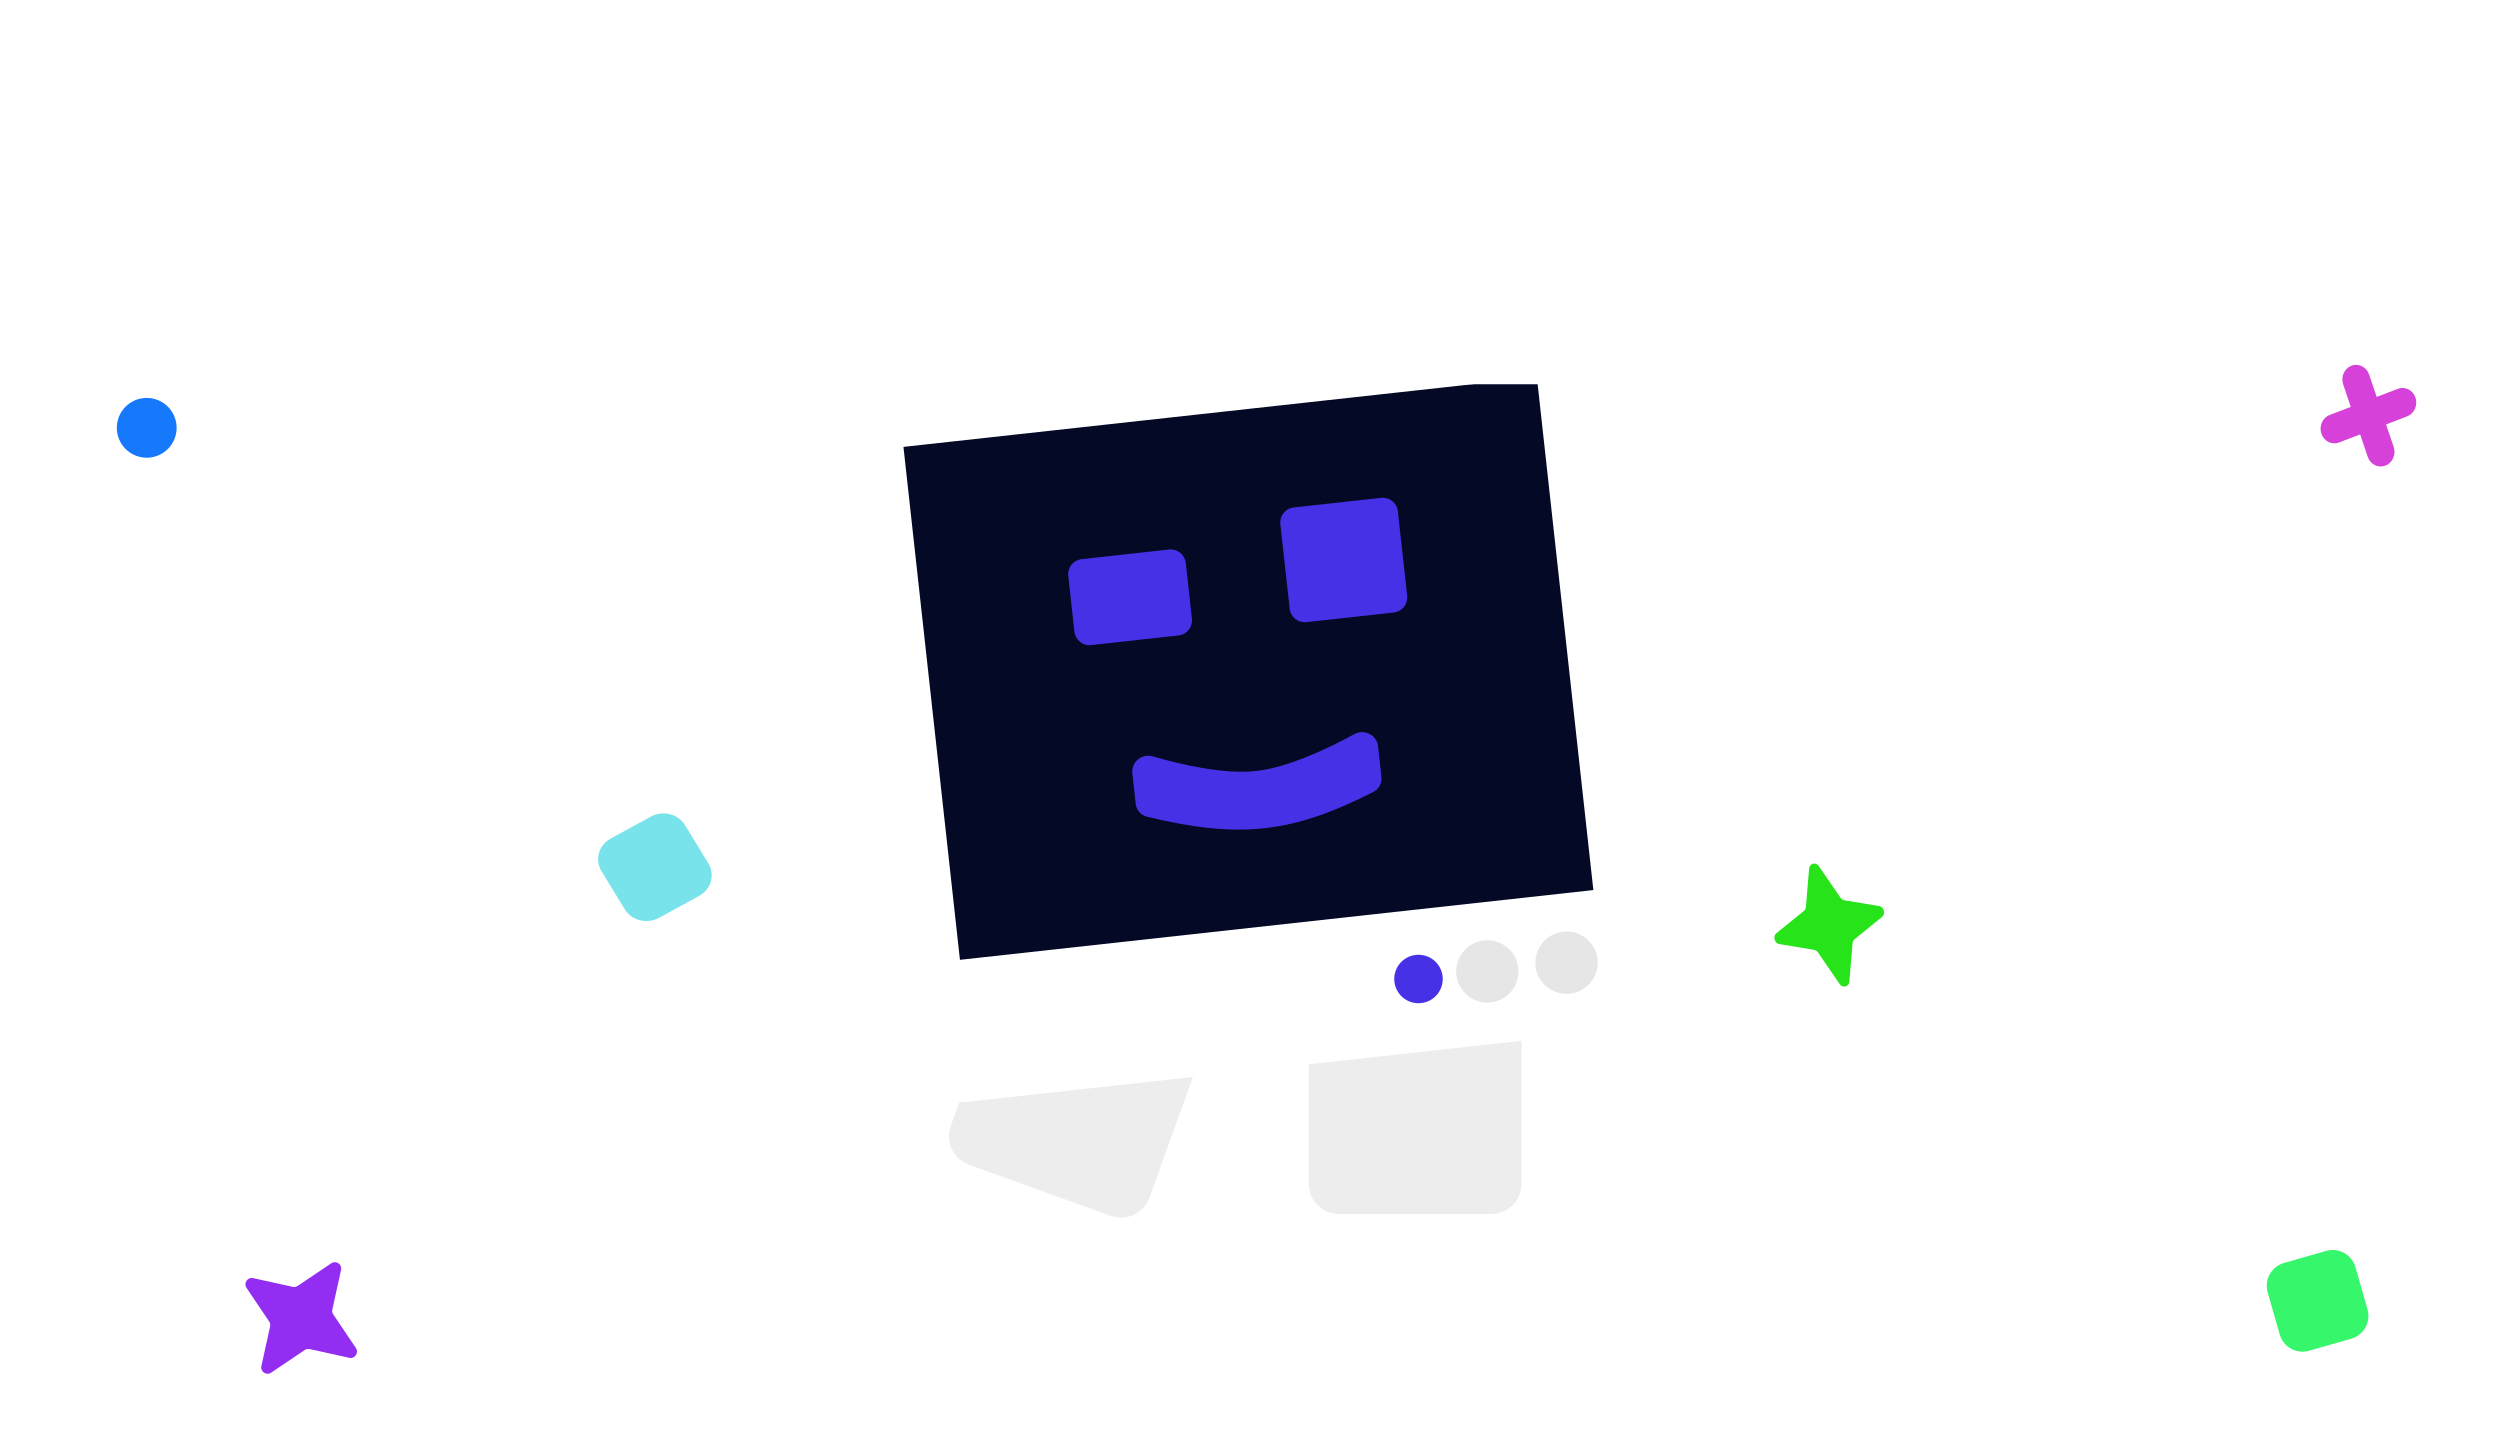 <svg width="418" height="239" viewBox="0 0 418 239" fill="none" xmlns="http://www.w3.org/2000/svg">
  <g clip-path="url(#clip0_7023_1481)">
    <path d="M112.905 54.298C112.765 53.925 112.956 53.51 113.331 53.371C114.078 53.095 114.614 52.634 114.94 51.99C115.272 51.365 115.299 50.679 115.019 49.932L113.294 45.338C112.935 44.381 112.836 43.568 112.997 42.897C113.168 42.223 113.61 41.632 114.323 41.122C114.368 41.091 114.386 41.033 114.367 40.981C114.348 40.931 114.298 40.9 114.244 40.904C113.361 40.967 112.637 40.808 112.07 40.428C111.5 40.007 111.039 39.327 110.687 38.389L108.963 33.795C108.683 33.048 108.211 32.547 107.548 32.292C106.877 32.017 106.169 32.017 105.422 32.294C105.047 32.434 104.629 32.244 104.489 31.871L104.053 30.707C103.892 30.28 104.111 29.804 104.541 29.644L104.713 29.581C106.546 28.901 108.152 28.818 109.531 29.332C110.933 29.837 111.917 30.846 112.485 32.359L114.241 37.039C114.507 37.747 114.927 38.213 115.5 38.437C115.85 38.552 116.216 38.59 116.597 38.549C117.054 38.499 117.533 38.699 117.693 39.127L118.103 40.221C118.264 40.648 118.033 41.11 117.659 41.375C117.344 41.596 117.095 41.871 116.912 42.198C116.618 42.722 116.604 43.337 116.87 44.045L118.627 48.726C119.194 50.238 119.115 51.641 118.389 52.936C117.685 54.222 116.416 55.204 114.583 55.884L114.411 55.948C113.981 56.107 113.502 55.89 113.342 55.462L112.905 54.298Z" fill="white" fill-opacity="0.7"/>
    <path d="M110.335 57.416C108.625 58.095 107.116 58.182 105.808 57.677C104.522 57.163 103.614 56.15 103.085 54.638L101.446 49.958C101.198 49.25 100.799 48.798 100.25 48.602C99.933 48.47 99.6 48.421 99.249 48.455C98.822 48.496 98.375 48.298 98.225 47.87L97.843 46.777C97.693 46.349 97.908 45.888 98.259 45.626C98.546 45.412 98.771 45.15 98.933 44.841C99.221 44.291 99.241 43.661 98.993 42.953L97.355 38.273C96.825 36.76 96.889 35.361 97.545 34.076C98.222 32.782 99.416 31.795 101.127 31.116L101.287 31.052C101.688 30.893 102.135 31.11 102.285 31.537L102.692 32.701C102.823 33.074 102.645 33.489 102.295 33.627C101.598 33.905 101.098 34.365 100.794 35.009C100.484 35.634 100.459 36.32 100.721 37.066L102.329 41.66C102.657 42.598 102.739 43.416 102.575 44.113C102.429 44.761 102.027 45.349 101.367 45.875C101.326 45.907 101.31 45.964 101.328 46.014C101.346 46.065 101.394 46.096 101.445 46.092C102.26 46.012 102.925 46.176 103.439 46.582C103.986 46.975 104.427 47.651 104.762 48.608L106.37 53.201C106.632 53.948 107.072 54.45 107.69 54.705C108.316 54.98 108.977 54.978 109.674 54.702C110.024 54.563 110.413 54.752 110.543 55.125L110.951 56.289C111.101 56.717 110.897 57.192 110.495 57.351L110.335 57.416Z" fill="white" fill-opacity="0.7"/>
    <path d="M303.861 50.568C304.229 50.046 304.859 49.774 305.492 49.865L315.129 51.25C315.202 51.26 315.276 51.229 315.319 51.168C315.362 51.107 315.367 51.026 315.332 50.961L310.784 42.352C310.485 41.788 310.529 41.103 310.897 40.581L311.108 40.281C311.849 39.23 313.444 39.351 314.017 40.503L319.431 51.393C319.709 51.952 319.658 52.617 319.299 53.127L318.504 54.256C318.145 54.766 317.535 55.038 316.916 54.964L304.839 53.533C303.562 53.381 302.91 51.92 303.65 50.868L303.861 50.568Z" fill="white" fill-opacity="0.7"/>
    <path d="M309.968 32.448C310.548 32.091 311.288 32.117 311.843 32.508C312.84 33.21 312.806 34.71 311.768 35.35L292.4 47.298C291.821 47.655 291.081 47.63 290.525 47.238C289.529 46.536 289.563 45.036 290.601 44.396L309.968 32.448Z" fill="white" fill-opacity="0.7"/>
    <path d="M281.732 29.644C281.454 29.086 281.505 28.42 281.864 27.91L282.659 26.781C283.019 26.272 283.628 26 284.247 26.073L296.324 27.505C297.602 27.656 298.254 29.118 297.513 30.169L297.301 30.469C296.934 30.991 296.304 31.262 295.672 31.172L286.035 29.788C285.961 29.777 285.887 29.809 285.845 29.87C285.802 29.931 285.796 30.011 285.831 30.076L290.38 38.685C290.678 39.25 290.634 39.934 290.266 40.456L290.055 40.756C289.315 41.808 287.719 41.686 287.146 40.534L281.732 29.644Z" fill="white" fill-opacity="0.7"/>
    <path d="M167.65 164.153L200.882 176.127L192.194 200.238C191.246 202.868 188.346 204.232 185.716 203.284L162.009 194.742C159.379 193.794 158.015 190.894 158.963 188.264L167.65 164.153Z" fill="#EDEDED"/>
    <path d="M218.822 172.157H254.397V197.904C254.397 200.712 252.115 202.989 249.299 202.989H223.92C221.105 202.989 218.822 200.712 218.822 197.904V172.157Z" fill="#EDEDED"/>
    <path d="M150.045 64.247H268.627V166.228H150.045V64.247Z" fill="#040925"/>
    <path fill-rule="evenodd" clip-rule="evenodd" d="M151.057 74.721L160.502 160.482L266.409 148.819L256.964 63.057L151.057 74.721ZM148.512 62.185C142.154 62.885 137.568 68.606 138.268 74.964L149.17 173.964C149.871 180.321 155.592 184.908 161.95 184.208L270.159 172.291C276.517 171.59 281.103 165.869 280.403 159.511L269.5 60.511C268.8 54.154 263.078 49.568 256.721 50.268L148.512 62.185Z" fill="white"/>
    <path d="M189.327 129.268C189.121 127.406 190.951 125.94 192.75 126.465C197.153 127.75 204.442 129.5 209.894 128.925C215.466 128.337 222.369 124.979 226.455 122.741C228.096 121.843 230.198 122.875 230.402 124.735L230.971 129.901C231.085 130.934 230.555 131.935 229.63 132.407C216.105 139.299 207.298 140.304 191.785 136.559C190.761 136.312 190.006 135.442 189.891 134.394L189.327 129.268Z" fill="#4731E7"/>
    <path d="M214.076 87.64C213.923 86.25 214.925 85 216.314 84.847L230.929 83.237C232.318 83.085 233.568 84.087 233.721 85.476L235.279 99.618C235.432 101.007 234.43 102.257 233.04 102.41L218.426 104.02C217.037 104.173 215.786 103.171 215.633 101.781L214.076 87.64Z" fill="#4731E7"/>
    <path d="M178.615 96.281C178.462 94.892 179.464 93.642 180.854 93.489L195.468 91.879C196.857 91.726 198.107 92.728 198.26 94.118L199.289 103.455C199.442 104.844 198.439 106.095 197.05 106.248L182.436 107.857C181.047 108.01 179.796 107.008 179.643 105.618L178.615 96.281Z" fill="#4731E7"/>
    <path d="M256.744 161.535C256.429 158.674 258.493 156.099 261.354 155.784V155.784C264.215 155.469 266.79 157.533 267.105 160.394V160.394C267.42 163.255 265.356 165.829 262.495 166.144V166.144C259.634 166.46 257.059 164.396 256.744 161.535V161.535Z" fill="#E6E6E6"/>
    <path d="M243.502 162.992C243.187 160.131 245.251 157.557 248.112 157.242V157.242C250.973 156.926 253.547 158.99 253.863 161.851V161.851C254.178 164.712 252.114 167.287 249.253 167.602V167.602C246.392 167.917 243.817 165.853 243.502 162.992V162.992Z" fill="#E6E6E6"/>
    <path d="M233.143 164.133C232.898 161.908 234.503 159.905 236.728 159.66V159.66C238.953 159.415 240.956 161.02 241.201 163.246V163.246C241.446 165.471 239.841 167.473 237.616 167.718V167.718C235.391 167.963 233.388 166.358 233.143 164.133V164.133Z" fill="#4731E7"/>
    <g filter="url(#filter0_d_7023_1481)">
      <path d="M381.876 207.169L388.931 205.154C391.036 204.552 393.23 205.771 393.831 207.876L395.846 214.931C396.448 217.036 395.229 219.23 393.124 219.831L386.069 221.846C383.964 222.448 381.77 221.229 381.169 219.124L379.153 212.069C378.552 209.964 379.771 207.77 381.876 207.169Z" fill="#36F66C"/>
    </g>
    <g filter="url(#filter1_d_7023_1481)">
      <path d="M57.025 208.328L55.566 214.949C55.503 215.233 55.56 215.53 55.722 215.77L59.508 221.395C60.043 222.19 59.334 223.231 58.399 223.024L51.778 221.566C51.494 221.504 51.197 221.56 50.957 221.722L45.332 225.508C44.537 226.043 43.496 225.335 43.703 224.399L45.161 217.777C45.224 217.494 45.167 217.197 45.005 216.957L41.219 211.332C40.684 210.537 41.392 209.496 42.328 209.702L48.949 211.161C49.233 211.223 49.53 211.167 49.77 211.005L55.395 207.219C56.19 206.684 57.23 207.392 57.025 208.328Z" fill="#932DF2"/>
    </g>
    <g filter="url(#filter2_d_7023_1481)">
      <path d="M26.445 69.151C28.996 68.096 30.209 65.171 29.153 62.62C28.096 60.069 25.172 58.856 22.62 59.911C20.069 60.967 18.856 63.891 19.912 66.443C20.968 68.994 23.893 70.207 26.445 69.151Z" fill="#1679FB"/>
    </g>
    <g filter="url(#filter3_d_7023_1481)">
      <path d="M397.385 62.365L400.915 61.013V61.009C401.49 60.789 402.123 60.82 402.676 61.096C403.229 61.373 403.656 61.871 403.863 62.482C404.071 63.092 404.041 63.765 403.781 64.353C403.521 64.94 403.052 65.394 402.477 65.614L398.95 66.966L400.223 70.722C400.43 71.332 400.4 72.005 400.141 72.593C399.881 73.18 399.412 73.634 398.837 73.855C398.262 74.075 397.629 74.044 397.076 73.768C396.522 73.492 396.095 72.993 395.888 72.383L394.615 68.633L391.086 69.987C390.511 70.208 389.877 70.176 389.324 69.9C388.771 69.624 388.344 69.126 388.137 68.515C387.929 67.905 387.959 67.231 388.219 66.644C388.347 66.353 388.529 66.092 388.752 65.875C388.976 65.659 389.238 65.491 389.522 65.382L393.051 64.03L391.777 60.278C391.674 59.975 391.629 59.654 391.643 59.333C391.657 59.012 391.731 58.697 391.859 58.406C391.988 58.115 392.169 57.854 392.393 57.638C392.617 57.422 392.878 57.254 393.163 57.145C393.448 57.036 393.75 56.988 394.052 57.003C394.354 57.018 394.651 57.096 394.924 57.233C395.198 57.369 395.444 57.562 395.648 57.8C395.851 58.037 396.009 58.315 396.112 58.618L397.385 62.365Z" fill="#D642D9"/>
    </g>
    <g filter="url(#filter4_d_7023_1481)">
      <path d="M116.902 145.788L110.176 149.467C108.17 150.564 105.604 149.913 104.446 148.012L100.563 141.641C99.404 139.74 100.092 137.309 102.098 136.212L108.824 132.533C110.83 131.436 113.396 132.087 114.554 133.988L118.437 140.359C119.596 142.26 118.908 144.691 116.902 145.788Z" fill="#78E3EA"/>
    </g>
    <g filter="url(#filter5_d_7023_1481)">
      <path d="M304.111 140.814L307.737 146.107C307.893 146.334 308.121 146.486 308.371 146.527L314.189 147.495C315.011 147.631 315.32 148.8 314.673 149.324L310.092 153.034C309.896 153.193 309.773 153.438 309.749 153.712L309.214 160.103C309.139 161.006 308.099 161.28 307.586 160.533L303.959 155.239C303.804 155.012 303.575 154.86 303.326 154.819L297.508 153.852C296.687 153.715 296.377 152.546 297.024 152.022L301.604 148.312C301.801 148.153 301.924 147.908 301.948 147.635L302.483 141.243C302.558 140.34 303.598 140.066 304.111 140.814Z" fill="#27E41A"/>
    </g>
  </g>
  <defs>
    <filter id="filter0_d_7023_1481" x="369" y="199" width="37" height="37" filterUnits="userSpaceOnUse" color-interpolation-filters="sRGB">
      <feFlood flood-opacity="0" result="BackgroundImageFix"/>
      <feColorMatrix in="SourceAlpha" type="matrix" values="0 0 0 0 0 0 0 0 0 0 0 0 0 0 0 0 0 0 127 0" result="hardAlpha"/>
      <feOffset dy="4"/>
      <feGaussianBlur stdDeviation="5"/>
      <feComposite in2="hardAlpha" operator="out"/>
      <feColorMatrix type="matrix" values="0 0 0 0 0.212 0 0 0 0 0.965 0 0 0 0 0.424 0 0 0 0.35 0"/>
      <feBlend mode="normal" in2="BackgroundImageFix" result="effect1_dropShadow_7023_1481"/>
      <feBlend mode="normal" in="SourceGraphic" in2="effect1_dropShadow_7023_1481" result="shape"/>
    </filter>
    <filter id="filter1_d_7023_1481" x="26.035" y="196.034" width="48.656" height="48.658" filterUnits="userSpaceOnUse" color-interpolation-filters="sRGB">
      <feFlood flood-opacity="0" result="BackgroundImageFix"/>
      <feColorMatrix in="SourceAlpha" type="matrix" values="0 0 0 0 0 0 0 0 0 0 0 0 0 0 0 0 0 0 127 0" result="hardAlpha"/>
      <feOffset dy="4"/>
      <feGaussianBlur stdDeviation="7.5"/>
      <feComposite in2="hardAlpha" operator="out"/>
      <feColorMatrix type="matrix" values="0 0 0 0 0.576 0 0 0 0 0.176 0 0 0 0 0.949 0 0 0 0.54 0"/>
      <feBlend mode="normal" in2="BackgroundImageFix" result="effect1_dropShadow_7023_1481"/>
      <feBlend mode="normal" in="SourceGraphic" in2="effect1_dropShadow_7023_1481" result="shape"/>
    </filter>
    <filter id="filter2_d_7023_1481" x="3.531" y="50.531" width="42.002" height="42.002" filterUnits="userSpaceOnUse" color-interpolation-filters="sRGB">
      <feFlood flood-opacity="0" result="BackgroundImageFix"/>
      <feColorMatrix in="SourceAlpha" type="matrix" values="0 0 0 0 0 0 0 0 0 0 0 0 0 0 0 0 0 0 127 0" result="hardAlpha"/>
      <feOffset dy="7"/>
      <feGaussianBlur stdDeviation="8"/>
      <feComposite in2="hardAlpha" operator="out"/>
      <feColorMatrix type="matrix" values="0 0 0 0 0.086 0 0 0 0 0.475 0 0 0 0 0.984 0 0 0 0.55 0"/>
      <feBlend mode="normal" in2="BackgroundImageFix" result="effect1_dropShadow_7023_1481"/>
      <feBlend mode="normal" in="SourceGraphic" in2="effect1_dropShadow_7023_1481" result="shape"/>
    </filter>
    <filter id="filter3_d_7023_1481" x="384" y="57" width="24" height="25" filterUnits="userSpaceOnUse" color-interpolation-filters="sRGB">
      <feFlood flood-opacity="0" result="BackgroundImageFix"/>
      <feColorMatrix in="SourceAlpha" type="matrix" values="0 0 0 0 0 0 0 0 0 0 0 0 0 0 0 0 0 0 127 0" result="hardAlpha"/>
      <feOffset dy="4"/>
      <feGaussianBlur stdDeviation="2"/>
      <feComposite in2="hardAlpha" operator="out"/>
      <feColorMatrix type="matrix" values="0 0 0 0 0.839 0 0 0 0 0.259 0 0 0 0 0.851 0 0 0 0.25 0"/>
      <feBlend mode="normal" in2="BackgroundImageFix" result="effect1_dropShadow_7023_1481"/>
      <feBlend mode="normal" in="SourceGraphic" in2="effect1_dropShadow_7023_1481" result="shape"/>
    </filter>
    <filter id="filter4_d_7023_1481" x="90" y="126" width="39" height="38" filterUnits="userSpaceOnUse" color-interpolation-filters="sRGB">
      <feFlood flood-opacity="0" result="BackgroundImageFix"/>
      <feColorMatrix in="SourceAlpha" type="matrix" values="0 0 0 0 0 0 0 0 0 0 0 0 0 0 0 0 0 0 127 0" result="hardAlpha"/>
      <feOffset dy="4"/>
      <feGaussianBlur stdDeviation="5"/>
      <feComposite in2="hardAlpha" operator="out"/>
      <feColorMatrix type="matrix" values="0 0 0 0 0.471 0 0 0 0 0.89 0 0 0 0 0.918 0 0 0 0.35 0"/>
      <feBlend mode="normal" in2="BackgroundImageFix" result="effect1_dropShadow_7023_1481"/>
      <feBlend mode="normal" in="SourceGraphic" in2="effect1_dropShadow_7023_1481" result="shape"/>
    </filter>
    <filter id="filter5_d_7023_1481" x="286.676" y="134.382" width="38.346" height="40.583" filterUnits="userSpaceOnUse" color-interpolation-filters="sRGB">
      <feFlood flood-opacity="0" result="BackgroundImageFix"/>
      <feColorMatrix in="SourceAlpha" type="matrix" values="0 0 0 0 0 0 0 0 0 0 0 0 0 0 0 0 0 0 127 0" result="hardAlpha"/>
      <feOffset dy="4"/>
      <feGaussianBlur stdDeviation="5"/>
      <feComposite in2="hardAlpha" operator="out"/>
      <feColorMatrix type="matrix" values="0 0 0 0 0.153 0 0 0 0 0.894 0 0 0 0 0.102 0 0 0 0.25 0"/>
      <feBlend mode="normal" in2="BackgroundImageFix" result="effect1_dropShadow_7023_1481"/>
      <feBlend mode="normal" in="SourceGraphic" in2="effect1_dropShadow_7023_1481" result="shape"/>
    </filter>
    <clipPath id="clip0_7023_1481">
      <rect width="418" height="239" fill="white"/>
    </clipPath>
  </defs>
</svg>
